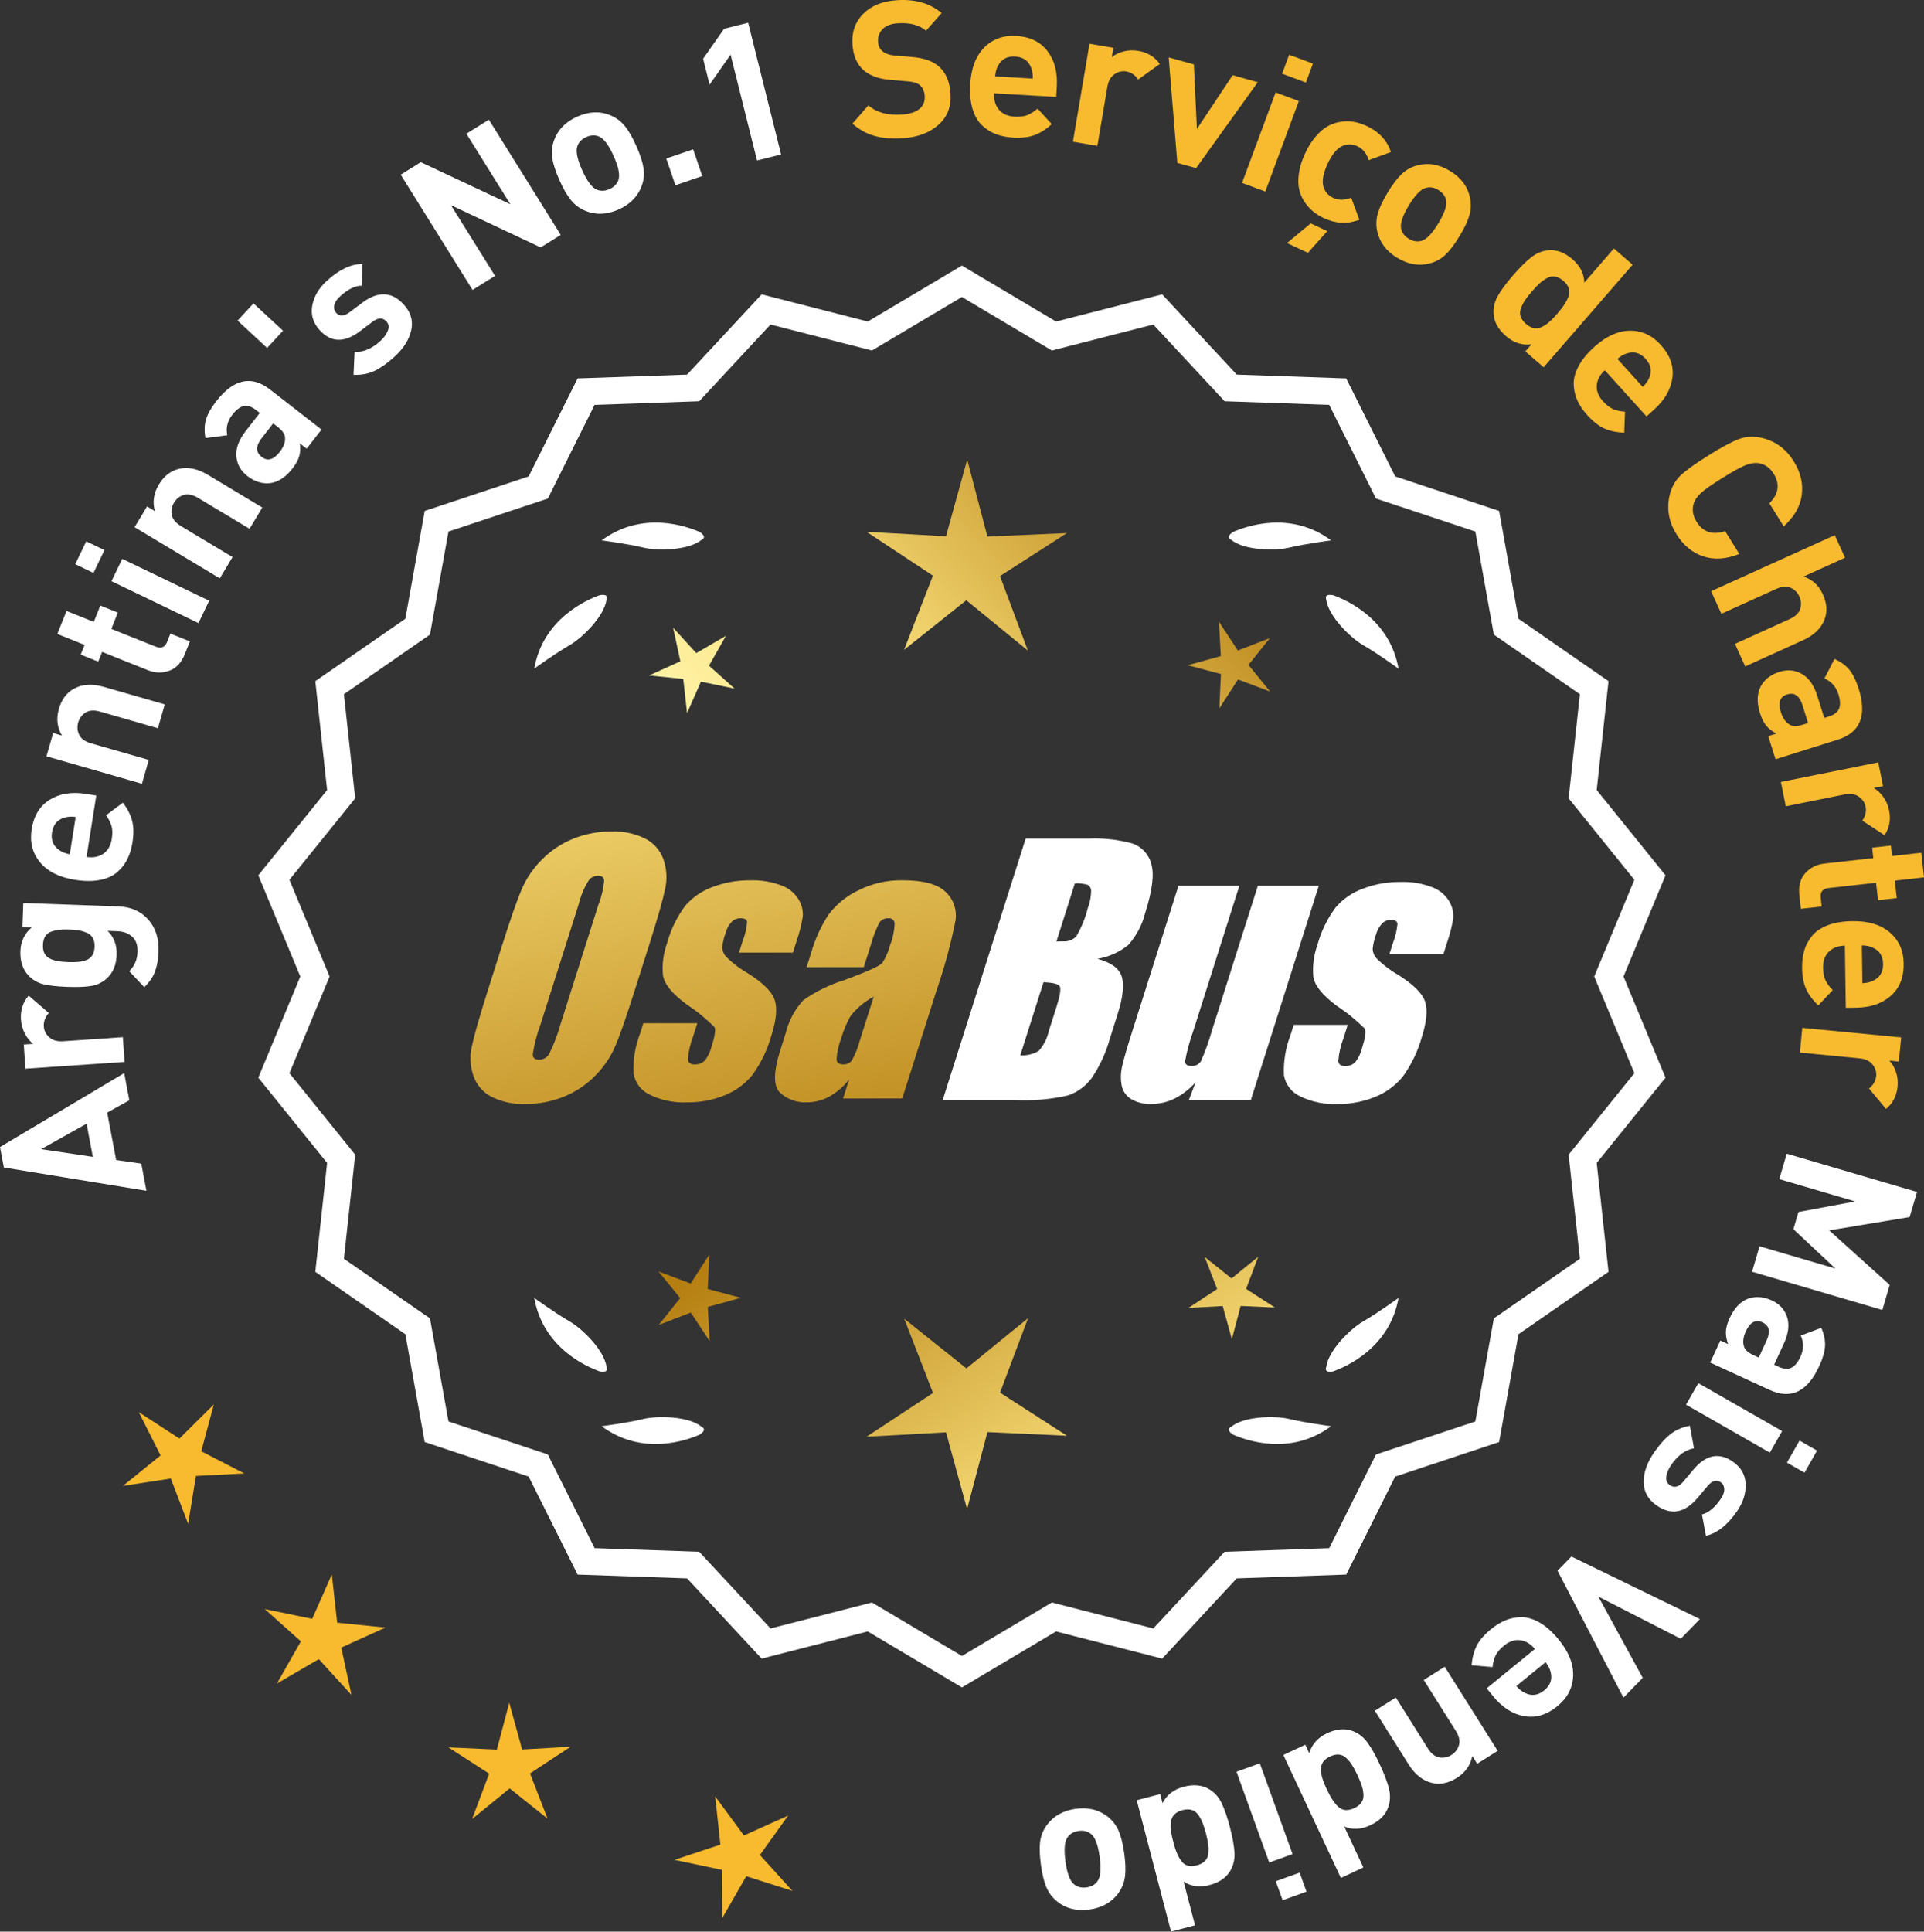 <?xml version="1.0" encoding="UTF-8"?>
<svg id="Layer_2" data-name="Layer 2" xmlns="http://www.w3.org/2000/svg" xmlns:xlink="http://www.w3.org/1999/xlink" viewBox="0 0 171.515 172.167">
  <rect x="0" y="0" width="171.515" height="172.167" fill="#333333" stroke="none"/>
  <defs>
    <style>
      .cls-1 {
        fill: url(#linear-gradient-8);
      }

      .cls-2 {
        fill: url(#linear-gradient-7);
      }

      .cls-3 {
        fill: url(#linear-gradient-5);
      }

      .cls-4 {
        fill: url(#linear-gradient-6);
      }

      .cls-5 {
        fill: url(#linear-gradient-9);
      }

      .cls-6 {
        fill: url(#linear-gradient-4);
      }

      .cls-7 {
        fill: url(#linear-gradient-3);
      }

      .cls-8 {
        fill: url(#linear-gradient-2);
      }

      .cls-9 {
        fill: url(#linear-gradient);
      }

      .cls-10 {
        fill: #f8ba2f;
      }

      .cls-11 {
        fill: #fff;
      }
    </style>
    <linearGradient id="linear-gradient" x1="112.102" y1="196.661" x2="60.677" y2="114.142" gradientUnits="userSpaceOnUse">
      <stop offset="0" stop-color="#f9df7b"/>
      <stop offset=".279" stop-color="#b57e10"/>
      <stop offset=".323" stop-color="#c89d38"/>
      <stop offset=".417" stop-color="#efda86"/>
      <stop offset=".46" stop-color="#fff3a6"/>
      <stop offset=".642" stop-color="#f9df7b"/>
      <stop offset="1" stop-color="#b57e10"/>
    </linearGradient>
    <linearGradient id="linear-gradient-2" x1="125.35" y1="188.406" x2="73.925" y2="105.886" xlink:href="#linear-gradient"/>
    <linearGradient id="linear-gradient-3" x1="146.877" y1="174.99" x2="95.452" y2="92.471" xlink:href="#linear-gradient"/>
    <linearGradient id="linear-gradient-4" x1="46.665" y1="64.611" x2="78.357" y2="235.63" gradientUnits="userSpaceOnUse">
      <stop offset="0" stop-color="#f9df7b"/>
      <stop offset=".279" stop-color="#b57e10"/>
      <stop offset=".284" stop-color="#e5c25b"/>
      <stop offset=".286" stop-color="#f9df7b"/>
      <stop offset=".46" stop-color="#fff3a6"/>
      <stop offset=".642" stop-color="#f9df7b"/>
      <stop offset="1" stop-color="#b57e10"/>
    </linearGradient>
    <linearGradient id="linear-gradient-5" x1="59.173" y1="62.293" x2="90.865" y2="233.312" xlink:href="#linear-gradient-4"/>
    <linearGradient id="linear-gradient-6" x1="71.798" y1="59.954" x2="103.49" y2="230.972" xlink:href="#linear-gradient-4"/>
    <linearGradient id="linear-gradient-7" x1="51.112" y1="114.012" x2="116.888" y2="53.02" xlink:href="#linear-gradient"/>
    <linearGradient id="linear-gradient-8" x1="28.893" y1="90.051" x2="94.669" y2="29.058" xlink:href="#linear-gradient"/>
    <linearGradient id="linear-gradient-9" x1="35.948" y1="97.66" x2="101.725" y2="36.667" xlink:href="#linear-gradient"/>
  </defs>
  <g id="Layer_1-2" data-name="Layer 1">
    <g>
      <g>
        <polygon class="cls-10" points="19.064 125.179 15.995 128.222 12.373 125.865 14.318 129.724 10.957 132.44 15.228 131.783 16.773 135.818 17.467 131.553 21.783 131.331 17.941 129.352 19.064 125.179"/>
        <polygon class="cls-10" points="30.06 144.629 29.58 140.334 27.834 144.288 23.602 143.417 26.822 146.298 24.686 150.055 28.422 147.882 31.334 151.075 30.422 146.851 34.358 145.067 30.06 144.629"/>
        <polygon class="cls-10" points="46.544 155.932 45.398 151.765 44.293 155.943 39.976 155.745 43.607 158.087 42.085 162.132 45.435 159.401 48.811 162.099 47.25 158.069 50.859 155.692 46.544 155.932"/>
        <polygon class="cls-10" points="67.741 165.339 70.259 161.826 66.317 163.596 63.754 160.116 64.219 164.412 60.117 165.774 64.347 166.66 64.375 170.981 66.524 167.232 70.642 168.542 67.741 165.339"/>
      </g>
      <g>
        <path class="cls-11" d="M85.75,150.04l-8.345-4.961-9.405,2.409-6.61-7.111-9.703-.338-4.338-8.685-9.214-3.058-1.716-9.556-7.98-5.53,1.046-9.652-6.098-7.554,3.723-8.967-3.723-8.967,6.098-7.554-1.046-9.652,7.98-5.53,1.716-9.556,9.214-3.058,4.338-8.685,9.703-.338,6.61-7.111,9.405,2.409,8.345-4.961,8.345,4.961,9.405-2.409,6.61,7.111,9.703.338,4.338,8.685,9.214,3.058,1.716,9.556,7.98,5.53-1.046,9.652,6.098,7.554-3.723,8.967,3.723,8.967-6.098,7.554,1.046,9.652-7.98,5.53-1.716,9.556-9.214,3.058-4.338,8.685-9.703.338-6.61,7.111-9.405-2.409-8.345,4.961ZM77.68,143.164l8.07,4.797,8.07-4.797,9.095,2.329,6.392-6.877,9.383-.327,4.195-8.399,8.91-2.957,1.659-9.241,7.716-5.348-1.011-9.334,5.897-7.305-3.6-8.671,3.6-8.671-5.897-7.305,1.011-9.334-7.716-5.348-1.659-9.241-8.91-2.957-4.195-8.399-9.383-.327-6.392-6.877-9.095,2.329-8.07-4.797-8.07,4.797-9.095-2.329-6.392,6.877-9.383.327-4.195,8.399-8.91,2.957-1.659,9.241-7.716,5.348,1.011,9.334-5.897,7.305,3.6,8.671-3.6,8.671,5.897,7.305-1.011,9.334,7.716,5.348,1.659,9.241,8.91,2.957,4.195,8.399,9.383.327,6.392,6.877,9.095-2.329Z"/>
        <path class="cls-11" d="M85.75,150.402l-8.394-4.99-9.459,2.423-6.647-7.152-9.759-.34-4.363-8.735-9.268-3.076-1.726-9.61-8.025-5.562,1.052-9.708-6.134-7.598,3.745-9.018-3.745-9.018,6.134-7.598-1.052-9.708,8.025-5.562,1.726-9.61,9.268-3.076,4.363-8.735,9.759-.34,6.647-7.152,9.459,2.423,8.394-4.99,8.393,4.99,9.459-2.423,6.647,7.152,9.759.34,4.364,8.735,9.267,3.076,1.726,9.61,8.025,5.562-1.052,9.708,6.134,7.598-3.744,9.018,3.744,9.018-6.134,7.598,1.052,9.708-8.025,5.562-1.726,9.61-9.267,3.076-4.364,8.735-9.759.34-6.647,7.152-9.459-2.423-8.393,4.99ZM77.452,144.746l8.298,4.933,8.297-4.933,9.352,2.395,6.571-7.07,9.647-.336,4.313-8.636,9.161-3.041,1.706-9.501,7.934-5.499-1.04-9.597,6.063-7.511-3.701-8.915,3.701-8.915-6.063-7.511,1.04-9.597-7.934-5.499-1.706-9.501-9.161-3.041-4.313-8.636-9.647-.336-6.571-7.07-9.352,2.395-8.297-4.933-8.298,4.933-9.352-2.395-6.571,7.07-9.647.336-4.312,8.636-9.162,3.041-1.706,9.501-7.934,5.499,1.04,9.597-6.063,7.511,3.702,8.915-3.702,8.915,6.063,7.511-1.04,9.597,7.934,5.499,1.706,9.501,9.162,3.041,4.312,8.636,9.647.336,6.571,7.07,9.352-2.395ZM85.75,148.324l-8.118-4.826-9.148,2.343-6.43-6.917-9.438-.329-4.221-8.448-8.963-2.975-1.669-9.295-7.763-5.38,1.018-9.389-5.933-7.348,3.622-8.722-3.622-8.722,5.933-7.348-1.018-9.389,7.763-5.38,1.669-9.295,8.963-2.975,4.221-8.448,9.438-.329,6.43-6.917,9.148,2.343,8.118-4.826,8.117,4.826,9.148-2.343,6.43,6.917,9.438.329,4.221,8.448,8.964,2.975,1.668,9.295,7.763,5.38-1.018,9.389,5.933,7.349-3.622,8.722,3.622,8.722-5.933,7.349,1.018,9.389-7.763,5.38-1.668,9.295-8.964,2.975-4.221,8.448-9.438.329-6.43,6.917-9.148-2.343-8.117,4.826ZM77.728,142.831l8.022,4.769,8.021-4.769,9.041,2.315,6.354-6.835,9.327-.325,4.17-8.349,8.858-2.94,1.648-9.186,7.671-5.316-1.006-9.278,5.862-7.262-3.579-8.619,3.579-8.619-5.862-7.262,1.006-9.278-7.671-5.316-1.648-9.186-8.858-2.94-4.17-8.349-9.327-.325-6.354-6.835-9.041,2.315-8.021-4.769-8.022,4.769-9.041-2.315-6.354,6.835-9.327.325-4.17,8.349-8.857,2.94-1.649,9.186-7.671,5.316,1.006,9.278-5.862,7.262,3.579,8.619-3.579,8.619,5.862,7.262-1.006,9.278,7.671,5.316,1.649,9.186,8.857,2.94,4.17,8.349,9.327.325,6.354,6.835,9.041-2.315Z"/>
      </g>
      <g>
        <polygon class="cls-9" points="63.088 114.891 63.228 111.83 61.568 114.405 58.7 113.326 60.636 115.701 58.723 118.095 61.58 116.988 63.266 119.547 63.096 116.487 66.05 115.675 63.088 114.891"/>
        <polygon class="cls-8" points="91.649 117.487 86.15 121.969 80.608 117.541 83.171 124.155 77.247 128.058 84.33 127.664 86.211 134.505 88.026 127.646 95.112 127.971 89.15 124.126 91.649 117.487"/>
        <polygon class="cls-7" points="111.084 114.881 112.164 112.013 109.788 113.949 107.395 112.036 108.502 114.894 105.943 116.579 109.002 116.409 109.815 119.364 110.599 116.402 113.659 116.542 111.084 114.881"/>
      </g>
      <g>
        <path class="cls-11" d="M109.758,127.166c-.114.057-.184.124-.207.201-.001.001-.002.002-.003.003.001 0.0.001 0.0.002.001-.036.131.066.291.35.488,1.179.524,5.149,1.947,8.764-.74,0,0-2.348-.308-3.726-.643-1.249-.304-4.027-.256-5.179.691Z"/>
        <path class="cls-11" d="M118.218,122.127c0.0.001-0.0.003,0,.004.001-0.0.001-0.0.002-.001.063.12.248.166.589.115,1.217-.428,5.08-2.121,5.862-6.557,0,0-1.918,1.389-3.15,2.091-1.117.637-3.103,2.579-3.29,4.059-.043.12-.049.217-.013.288Z"/>
      </g>
      <g>
        <path class="cls-11" d="M62.538,127.166c.114.057.184.124.207.201.001.001.002.002.003.003-.001 0-.001 0-.002.001.036.131-.066.291-.35.488-1.179.524-5.149,1.947-8.764-.74,0,0,2.348-.308,3.726-.643,1.249-.304,4.027-.256,5.179.691Z"/>
        <path class="cls-11" d="M54.079,122.127c-0.0.001 0.0.003,0,.004-.001-0-.001-0-.002-.001-.063.12-.248.166-.589.115-1.217-.428-5.08-2.121-5.862-6.557,0,0,1.918,1.389,3.15,2.091,1.117.637,3.103,2.579,3.29,4.059.043.12.049.217.013.288Z"/>
      </g>
      <g>
        <path class="cls-11" d="M62.538,48.118c.114-.057.184-.124.207-.201.001-.001.002-.002.003-.003-.001-0-.001-0-.002-.001.036-.131-.066-.291-.35-.488-1.179-.524-5.149-1.947-8.764.74,0,0,2.348.308,3.726.643,1.249.304,4.027.256,5.179-.691Z"/>
        <path class="cls-11" d="M54.079,53.156c-0-.001 0-.003,0-.004-.001 0-.001 0-.002.001-.063-.12-.248-.166-.589-.115-1.217.428-5.08,2.121-5.862,6.557,0,0,1.918-1.389,3.15-2.091,1.117-.637,3.103-2.579,3.29-4.059.043-.12.049-.217.013-.288Z"/>
      </g>
      <g>
        <path class="cls-11" d="M109.758,48.118c-.114-.057-.184-.124-.207-.201-.001-.001-.002-.002-.003-.003.001-0.0.001-0.0.002-.001-.036-.131.066-.291.35-.488,1.179-.524,5.149-1.947,8.764.74,0,0-2.348.308-3.726.643-1.249.304-4.027.256-5.179-.691Z"/>
        <path class="cls-11" d="M118.218,53.156c0-.001-0-.003,0-.004.001 0.0.001 0.0.002.001.063-.12.248-.166.589-.115,1.217.428,5.08,2.121,5.862,6.557,0,0-1.918-1.389-3.15-2.091-1.117-.637-3.103-2.579-3.29-4.059-.043-.12-.049-.217-.013-.288Z"/>
      </g>
      <g id="Group_4" data-name="Group 4">
        <g id="Group_1" data-name="Group 1">
          <path id="Path_1" data-name="Path 1" class="cls-6" d="M56.591,88.249c-.743,2.341-1.321,3.999-1.734,4.975-.429.998-1.045,1.904-1.814,2.67-.793.803-1.741,1.435-2.787,1.858-1.09.438-2.256.658-3.431.648-1.017.039-2.027-.171-2.945-.611-.769-.376-1.363-1.035-1.657-1.839-.308-.854-.365-1.778-.165-2.663.198-.958.677-2.638,1.438-5.039l1.265-3.987c.743-2.341,1.321-3.999,1.734-4.975.429-.998,1.045-1.904,1.814-2.67.793-.803,1.741-1.435,2.787-1.858,1.091-.437,2.256-.656,3.431-.646,1.017-.039,2.027.171,2.945.611.768.377,1.362,1.036,1.657,1.84.308.854.365,1.778.165,2.663-.198.958-.677,2.637-1.438,5.037l-1.266,3.986ZM53.365,80.59c.255-.669.42-1.369.49-2.082-.014-.303-.197-.454-.548-.454-.305.003-.593.136-.794.366-.426.665-.737,1.397-.922,2.166l-3.456,10.883c-.3.811-.515,1.65-.64,2.506,0,.319.194.476.565.476.383-.001.734-.212.915-.548.408-.836.739-1.708.988-2.604l3.398-10.71.003.003Z"/>
          <path id="Path_2" data-name="Path 2" class="cls-3" d="M70.688,84.907h-4.81l.329-1.035c.208-.538.339-1.102.391-1.676-.018-.234-.216-.351-.592-.351-.295-.003-.578.115-.785.325-.254.277-.438.611-.538.973-.15.416-.25.849-.298,1.289.015.339.158.661.399.9.569.552,1.206,1.031,1.894,1.425,1.317.827,2.106,1.604,2.367,2.33.259.728.172,1.789-.271,3.182-.35,1.263-.919,2.454-1.683,3.518-.654.81-1.504,1.439-2.469,1.829-1.077.439-2.23.656-3.393.64-1.148.051-2.29-.186-3.322-.691-.755-.353-1.289-1.052-1.43-1.873-.055-1.217.143-2.433.582-3.57l.293-.922h4.808l-.384,1.21c-.246.642-.398,1.316-.454,2.001.022.307.216.461.574.461.33.02.655-.092.903-.311.308-.381.527-.826.64-1.302.289-.911.373-1.482.251-1.712-.764-.766-1.605-1.451-2.509-2.045-1.291-.958-1.987-1.829-2.088-2.612-.083-.943.039-1.893.359-2.784.329-1.218.883-2.363,1.634-3.376.659-.761,1.503-1.338,2.45-1.676,1.062-.401,2.19-.6,3.325-.589.978-.037,1.953.127,2.864.483.631.24,1.16.689,1.498,1.273.258.444.376.955.34,1.467-.114.719-.291,1.427-.53,2.114l-.348,1.111v-.008Z"/>
          <path id="Path_3" data-name="Path 3" class="cls-4" d="M76.999,86.206h-5.095l.406-1.28c.343-1.213.869-2.366,1.559-3.42.686-.899,1.573-1.626,2.59-2.122,1.245-.636,2.629-.953,4.027-.922,1.836,0,3.11.347,3.822,1.042.696.657,1.021,1.616.867,2.561-.422,2.122-.99,4.212-1.701,6.255l-3.043,9.588h-5.279l.542-1.701c-.481.626-1.083,1.149-1.771,1.536-.626.339-1.326.515-2.038.512-.862.033-1.703-.275-2.341-.856-.611-.57-.611-1.82,0-3.75l.498-1.571c.264-1.09.8-2.096,1.558-2.923,1.131-.798,2.383-1.411,3.707-1.814,2.019-.75,3.134-1.252,3.343-1.508.313-.488.546-1.023.691-1.584.247-.621.386-1.28.41-1.948-.017-.269-.248-.473-.517-.457-.011.001-.021.002-.032.003-.317-.024-.622.121-.805.381-.322.631-.577,1.295-.761,1.979l-.638,1.997ZM77.89,88.825c-.793.427-1.493,1.009-2.056,1.712-.356.627-.637,1.293-.838,1.986-.24.612-.383,1.257-.424,1.913.033.285.223.432.582.432.297.022.586-.104.772-.337.316-.559.557-1.156.717-1.778l1.247-3.928Z"/>
        </g>
        <g id="Group_3" data-name="Group 3">
          <path id="Path_7" data-name="Path 7" class="cls-11" d="M91.426,74.745h5.641c1.319-.059,2.639.092,3.91.446.817.29,1.437.967,1.654,1.807.278.907.098,2.367-.542,4.379-.264,1.057-.78,2.035-1.503,2.849-.794.644-1.742,1.07-2.751,1.236,1.207.319,1.928.841,2.162,1.576s.11,1.862-.373,3.376l-.684,2.162c-.345,1.246-.89,2.429-1.613,3.501-.526.72-1.258,1.262-2.1,1.554-1.523.352-3.088.492-4.649.417h-6.541l7.396-23.304h-.007ZM93.024,87.543l-2.073,6.522c.579.032,1.154-.108,1.654-.402.44-.507.747-1.115.893-1.771l.691-2.173c.318-.999.411-1.603.278-1.814-.132-.212-.611-.329-1.445-.359l.003-.004ZM95.819,78.734l-1.642,5.183c.245-.011.435-.014.57-.014.446.042.887-.119,1.2-.44.459-.785.804-1.631,1.024-2.513.188-.49.289-1.008.3-1.532.004-.229-.116-.442-.314-.556-.368-.102-.75-.144-1.131-.126l-.007-.002Z"/>
          <path id="Path_8" data-name="Path 8" class="cls-11" d="M117.566,78.948l-6.061,19.1h-5.523l.596-1.588c-.519.596-1.147,1.088-1.851,1.449-.638.318-1.342.484-2.056.483-.66.041-1.318-.12-1.885-.461-.422-.281-.712-.723-.801-1.222-.094-.527-.084-1.068.03-1.591.114-.552.428-1.65.951-3.288l4.09-12.884h5.428l-4.126,12.997c-.313.861-.551,1.747-.713,2.648,0,.278.183.417.56.417.344.031.676-.137.856-.432.396-.901.729-1.829.995-2.776l4.079-12.854h5.428l.003.003Z"/>
          <path id="Path_9" data-name="Path 9" class="cls-11" d="M128.667,85.053h-4.81l.329-1.035c.208-.538.339-1.102.391-1.676-.018-.234-.216-.351-.592-.351-.295-.003-.578.115-.784.325-.254.277-.438.611-.538.973-.15.416-.249.848-.297,1.287.015.339.158.661.399.9.569.553,1.205,1.032,1.893,1.426,1.317.827,2.106,1.604,2.367,2.33.259.728.172,1.789-.271,3.182-.35,1.263-.919,2.454-1.683,3.518-.654.809-1.504,1.439-2.469,1.829-1.077.439-2.23.656-3.393.64-1.148.051-2.29-.186-3.322-.691-.755-.353-1.289-1.052-1.43-1.873-.055-1.217.143-2.433.582-3.57l.293-.922h4.81l-.384,1.211c-.246.642-.398,1.316-.454,2.001.022.307.216.461.574.461.33.02.655-.092.903-.311.308-.381.527-.826.64-1.302.289-.911.373-1.482.251-1.712-.764-.766-1.605-1.451-2.509-2.045-1.291-.958-1.987-1.829-2.088-2.612-.083-.943.039-1.893.359-2.784.329-1.218.883-2.363,1.634-3.376.659-.761,1.503-1.338,2.45-1.676,1.062-.401,2.19-.6,3.325-.589.978-.037,1.953.127,2.864.483.632.239,1.163.689,1.503,1.273.258.444.376.955.34,1.467-.114.719-.291,1.427-.53,2.114l-.351,1.108-.004-.005Z"/>
        </g>
      </g>
      <g>
        <path class="cls-11" d="M11.073,95.647l.456,2.422-1.972,1.099.798,4.226,2.241.321.458,2.422-12.711-2.079-.344-1.821,11.073-6.59ZM7.72,100.155l-4.051,2.271,4.609.686-.559-2.957Z"/>
        <path class="cls-11" d="M2.558,88.741l1.794,1.547c-.327.375-.477.777-.446,1.206.024.373.189.694.49.963.304.269.715.386,1.235.35l5.324-.363.15,2.205-8.837.602-.146-2.154.847-.058c-.286-.208-.533-.506-.741-.896-.209-.389-.328-.81-.358-1.262-.059-.836.172-1.551.688-2.142Z"/>
        <path class="cls-11" d="M10.604,80.795c1.076.039,1.943.425,2.605,1.156.658.733.968,1.688.925,2.866-.024.703-.132,1.3-.319,1.792s-.505.951-.951,1.378l-1.344-1.427c.469-.448.717-1.017.742-1.708.021-.612-.14-1.068-.487-1.37-.346-.302-.774-.462-1.284-.48l-.899-.032c.569.554.838,1.266.807,2.138-.03.883-.317,1.576-.857,2.078-.398.371-.863.601-1.394.69-.53.089-1.248.117-2.154.084-.906-.033-1.618-.112-2.136-.239-.516-.126-.961-.389-1.332-.788-.502-.54-.737-1.257-.706-2.152.032-.872.37-1.58,1.013-2.124l-.832-.03.077-2.141,8.527.307ZM6.176,82.847c-.713-.026-1.278.051-1.692.228-.415.178-.633.561-.654,1.15-.012.317.039.577.151.779.111.203.284.356.519.461.234.105.47.176.707.213.237.037.526.061.865.073.34.012.629.009.867-.011.24-.02.479-.07.721-.152s.428-.223.559-.422c.133-.199.204-.458.216-.775.012-.317-.041-.58-.159-.788-.117-.209-.293-.362-.528-.461-.233-.099-.469-.17-.706-.213s-.524-.07-.864-.082Z"/>
        <path class="cls-11" d="M8.584,70.905l-.868,5.474c.582.092,1.078-.001,1.49-.28.411-.279.665-.721.76-1.325.072-.448.066-.825-.018-1.13-.084-.306-.246-.633-.49-.981l1.504-1.122c.407.546.68,1.086.818,1.619.14.533.15,1.174.03,1.924-.089.56-.238,1.055-.45,1.486-.212.431-.511.817-.898,1.157-.386.341-.899.575-1.539.703-.641.128-1.386.125-2.236-.01-1.399-.222-2.438-.742-3.117-1.562-.679-.819-.928-1.805-.745-2.958.19-1.198.728-2.071,1.612-2.619.884-.548,1.959-.722,3.224-.521l.924.146ZM6.749,72.817c-.382-.049-.707-.032-.973.053-.647.172-1.026.612-1.139,1.317-.111.705.114,1.24.676,1.604.226.163.529.279.908.351l.527-3.325Z"/>
        <path class="cls-11" d="M14.688,62.783l-.61,2.124-5.146-1.479c-.534-.154-.967-.127-1.297.078-.329.206-.551.5-.66.881-.113.392-.083.763.088,1.113.17.35.522.602,1.056.755l5.146,1.479-.61,2.124-8.513-2.447.598-2.075.783.226c-.428-.725-.519-1.517-.271-2.377.24-.839.684-1.437,1.329-1.794.744-.411,1.633-.468,2.667-.171l5.44,1.564Z"/>
        <path class="cls-11" d="M16.931,57.169l-.447,1.121c-.313.779-.78,1.278-1.406,1.498-.624.22-1.258.202-1.9-.055l-4.072-1.629-.348.868-1.562-.625.348-.868-2.432-.972.82-2.052,2.431.973.581-1.453,1.562.625-.58,1.452,3.945,1.578c.496.198.837.06,1.026-.414l.296-.742,1.737.694Z"/>
        <path class="cls-11" d="M9.313,49.03l-.98,2.037-1.624-.781.98-2.037,1.624.781ZM18.649,53.543l-.958,1.991-7.751-3.731.958-1.991,7.751,3.731Z"/>
        <path class="cls-11" d="M23.383,45.236l-1.138,1.895-4.592-2.756c-.475-.286-.899-.372-1.271-.259-.372.114-.661.341-.865.681-.21.35-.277.716-.202,1.097.074.382.35.716.826,1.002l4.59,2.757-1.137,1.895-7.593-4.559,1.111-1.851.698.42c-.227-.811-.11-1.599.352-2.367.448-.748,1.03-1.211,1.746-1.39.824-.206,1.698-.032,2.621.522l4.854,2.914Z"/>
        <path class="cls-11" d="M28.663,38.286l-1.324,1.705-.604-.47c.054.429.032.812-.062,1.147-.096.335-.297.699-.603,1.093-.605.778-1.273,1.214-2.004,1.305-.703.072-1.375-.143-2.021-.643-.59-.459-.915-1.042-.976-1.75-.061-.707.216-1.454.827-2.242l1.262-1.624-.348-.271c-.385-.299-.744-.414-1.079-.343s-.68.334-1.034.79c-.424.546-.57,1.15-.438,1.812l-1.943.255c-.11-.632-.095-1.189.051-1.672.146-.482.447-1.019.907-1.609,1.544-1.987,3.139-2.34,4.785-1.06l4.604,3.579ZM24.73,38.028l-.376-.292-1.032,1.329c-.535.689-.535,1.242.002,1.659.528.41,1.066.262,1.616-.445.354-.456.511-.887.468-1.294-.013-.297-.238-.616-.678-.957Z"/>
        <path class="cls-11" d="M25.229,29.479l-1.418,1.534-2.634-2.437,1.421-1.534,2.631,2.437Z"/>
        <path class="cls-11" d="M35.984,27.132c.636.694.86,1.46.674,2.298-.186.838-.684,1.628-1.494,2.37-.603.551-1.179.963-1.728,1.235-.55.273-1.189.397-1.918.373l.091-2.042c.775.042,1.545-.285,2.305-.981.318-.291.539-.596.661-.915.123-.32.08-.592-.126-.818-.329-.359-.743-.35-1.241.029l-1.146.864c-1.368,1.022-2.554.986-3.557-.11-.596-.652-.818-1.386-.666-2.202.152-.815.58-1.544,1.282-2.187,1.113-1.018,2.178-1.524,3.195-1.519l-.073,1.934c-.595.006-1.233.323-1.919.95-.31.283-.485.556-.53.819-.044.263.016.482.176.658.299.326.695.308,1.193-.055l1.12-.841c1.411-1.06,2.644-1.013,3.7.14Z"/>
        <path class="cls-11" d="M49.987,20.937l-1.789,1.116-7.999-3.766,3.932,6.303-2.005,1.25-6.405-10.27,1.789-1.115,7.989,3.752-3.923-6.289,2.005-1.25,6.406,10.27Z"/>
        <path class="cls-11" d="M56.716,12.998c.347.776.562,1.434.648,1.973.086.539.032,1.068-.157,1.587-.346.949-1.036,1.654-2.071,2.116-1.024.458-2.005.499-2.942.123-.519-.215-.95-.535-1.294-.959-.344-.423-.688-1.018-1.028-1.784-.342-.766-.556-1.416-.639-1.949s-.031-1.066.154-1.595c.346-.949,1.031-1.652,2.056-2.109,1.055-.471,2.042-.514,2.958-.129.519.215.948.532,1.29.95.342.418.685,1.01,1.025,1.776ZM54.698,13.899c-.448-1.004-.895-1.586-1.34-1.748-.344-.132-.712-.11-1.104.066-.384.171-.641.429-.773.773-.176.439-.04,1.16.408,2.164.453,1.015.901,1.602,1.346,1.764.344.132.709.112,1.091-.059.394-.176.655-.436.788-.78.175-.438.038-1.165-.415-2.179Z"/>
        <path class="cls-11" d="M62.604,15.689l-2.396.82-.814-2.381,2.396-.82.813,2.381Z"/>
        <path class="cls-11" d="M69.629,13.767l-2.143.536-2.358-9.434-1.872,2.676-.577-2.309,1.872-2.676,2.144-.536,2.935,11.743Z"/>
        <path class="cls-10" d="M84.735,8.35c.077,1.142-.28,2.067-1.073,2.773-.793.707-1.845,1.105-3.156,1.194-.962.065-1.802,0-2.519-.196-.718-.196-1.385-.562-2-1.1l1.424-1.63c.724.633,1.714.906,2.97.821.701-.047,1.226-.213,1.576-.499.35-.284.508-.67.475-1.156-.028-.418-.175-.744-.439-.976-.229-.189-.601-.3-1.114-.334l-1.457-.123c-1.027-.078-1.829-.359-2.408-.842-.614-.526-.956-1.299-1.025-2.316-.073-1.097.244-2.007.956-2.731.712-.724,1.713-1.13,3.002-1.217,1.629-.11,2.961.271,3.997,1.144l-1.393,1.577c-.604-.516-1.448-.737-2.533-.664-.601.041-1.048.216-1.344.526-.298.31-.432.685-.401,1.126.023.362.157.643.398.842.275.22.653.348,1.132.384l1.457.123c1.04.078,1.83.342,2.372.794.66.535,1.029,1.362,1.104,2.481Z"/>
        <path class="cls-10" d="M94.155,8.635l-5.533-.318c-.034.588.107,1.073.428,1.455.318.382.783.59,1.394.625.453.026.827-.018,1.123-.132.296-.113.605-.308.929-.585l1.265,1.384c-.503.459-1.014.785-1.529.977-.516.192-1.153.266-1.911.222-.566-.032-1.073-.133-1.524-.3-.45-.168-.863-.427-1.24-.778-.377-.351-.661-.838-.854-1.462-.191-.624-.261-1.366-.212-2.226.082-1.414.495-2.5,1.243-3.258.747-.757,1.703-1.103,2.869-1.036,1.211.07,2.133.517,2.767,1.342.634.825.913,1.877.841,3.156l-.054.933ZM92.068,7c.012-.385-.038-.706-.148-.962-.236-.627-.712-.96-1.424-1.001s-1.222.236-1.529.832c-.139.242-.225.555-.259.939l3.36.193Z"/>
        <path class="cls-10" d="M103.391,5.7l-1.924,1.381c-.288-.405-.644-.644-1.069-.715-.368-.062-.72.022-1.051.253-.332.231-.542.604-.629,1.118l-.891,5.264-2.18-.369,1.478-8.733,2.13.36-.142.838c.269-.23.616-.401,1.044-.513.426-.111.863-.129,1.31-.054.827.14,1.469.53,1.924,1.17Z"/>
        <path class="cls-10" d="M112.128,7.324l-5.501,7.663-1.672-.464-.772-9.408,2.246.624.269,5.757,3.187-4.795,2.244.624Z"/>
        <path class="cls-10" d="M112.797,17.072l-2.073-.768,2.99-8.066,2.073.768-2.99,8.066ZM116.417,7.355l-2.12-.786.626-1.69,2.12.786-.626,1.69Z"/>
        <path class="cls-10" d="M118.322,20.601l-1.729,1.932-1.863-.871,2.113-1.752,1.479.69ZM121.178,19.589c-1.04.403-2.093.355-3.16-.144-.338-.158-.649-.35-.932-.576-.282-.226-.541-.509-.775-.85-.234-.341-.398-.718-.494-1.131-.095-.413-.103-.898-.023-1.456.078-.557.265-1.149.558-1.775.293-.626.627-1.148,1.004-1.567.376-.418.752-.72,1.127-.908.376-.188.771-.303,1.186-.347.414-.044.798-.028,1.15.049.352.077.696.195,1.035.353,1.079.503,1.794,1.276,2.146,2.315l-1.988.723c-.193-.604-.526-1.015-.999-1.236-.473-.22-.935-.223-1.385-.009-.47.23-.895.752-1.273,1.563-.384.822-.513,1.486-.389,1.995.125.483.423.836.896,1.056.473.221,1.002.212,1.59-.027l.729,1.973Z"/>
        <path class="cls-10" d="M130.115,21.043c-.44.727-.857,1.279-1.251,1.656-.395.377-.86.635-1.396.775-.976.256-1.949.09-2.918-.497-.96-.582-1.553-1.364-1.777-2.349-.118-.549-.102-1.085.052-1.609.15-.524.444-1.145.878-1.862.436-.717.849-1.262,1.24-1.635.391-.373.857-.634,1.398-.782.976-.256,1.945-.094,2.905.488.988.599,1.585,1.385,1.791,2.358.117.549.103,1.083-.046,1.602-.149.519-.441,1.138-.877,1.855ZM128.227,19.897c.568-.94.794-1.639.673-2.096-.087-.358-.315-.648-.684-.872-.359-.217-.717-.282-1.074-.194-.463.105-.978.627-1.547,1.568-.576.95-.804,1.654-.683,2.111.087.358.311.646.669.863.368.223.73.291,1.09.203.461-.105.979-.632,1.556-1.582Z"/>
        <path class="cls-10" d="M137.606,32.735l-1.631-1.415.545-.629c-.826.107-1.583-.137-2.268-.731-.702-.609-1.072-1.281-1.107-2.018-.031-.552.103-1.088.403-1.607.3-.519.752-1.125,1.354-1.819.595-.685,1.128-1.212,1.599-1.583.473-.371.983-.58,1.535-.627.733-.068,1.447.199,2.141.8.686.594,1.036,1.288,1.053,2.083l2.64-3.043,1.67,1.448-7.933,9.143ZM138.845,27.935c.543-.625.879-1.165,1.011-1.62.133-.455-.031-.883-.493-1.284-.24-.208-.48-.334-.72-.377-.241-.043-.479-.002-.715.123-.236.125-.454.277-.654.456-.2.179-.435.422-.701.73-.268.308-.477.574-.625.798-.148.223-.271.463-.365.719-.094.255-.104.499-.025.731.076.231.234.451.475.659.238.208.479.334.72.377.239.043.479.004.72-.117.24-.121.465-.276.673-.464.207-.187.441-.431.701-.73Z"/>
        <path class="cls-10" d="M146.778,37.115l-3.718-4.11c-.438.396-.676.841-.717,1.336-.041.496.145.97.555,1.424.305.336.602.567.893.695.29.127.646.205,1.07.234l-.069,1.874c-.68-.026-1.272-.152-1.774-.378-.502-.225-1.008-.62-1.518-1.183-.38-.42-.671-.848-.875-1.283-.202-.435-.314-.91-.337-1.425-.023-.515.117-1.062.419-1.64.301-.579.771-1.157,1.411-1.735,1.051-.95,2.106-1.433,3.172-1.448,1.063-.015,1.986.41,2.77,1.276.814.899,1.157,1.865,1.028,2.897-.127,1.033-.666,1.979-1.616,2.838l-.693.627ZM146.44,34.486c.278-.267.469-.53.569-.79.271-.612.168-1.183-.312-1.713-.479-.529-1.037-.689-1.673-.481-.269.075-.55.237-.843.487l2.258,2.496Z"/>
        <path class="cls-10" d="M155.048,49.375c-1.162.469-2.231.541-3.209.215s-1.771-.98-2.382-1.962c-.683-1.097-.894-2.241-.633-3.43.178-.765.515-1.378,1.008-1.839.495-.461,1.324-1.053,2.488-1.778s2.062-1.207,2.694-1.446,1.33-.27,2.095-.092c1.184.292,2.115.986,2.798,2.083.61.982.847,1.983.707,3.004-.138,1.021-.676,1.949-1.61,2.784l-1.275-2.05c.828-.835.958-1.71.39-2.625-.341-.549-.786-.866-1.334-.953-.341-.055-.724,0-1.148.164-.427.164-1.114.543-2.066,1.135-.953.593-1.597,1.043-1.933,1.352-.335.309-.555.628-.654.958-.165.529-.077,1.068.265,1.617.573.924,1.419,1.199,2.535.825l1.266,2.035Z"/>
        <path class="cls-10" d="M155.573,59.399l-.911-2.013,4.877-2.21c.506-.229.817-.53.937-.9.118-.371.095-.737-.069-1.098-.168-.372-.43-.635-.786-.791-.357-.155-.789-.119-1.294.11l-4.878,2.21-.913-2.013,11.025-4.996.912,2.013-3.7,1.677c.786.253,1.361.782,1.727,1.588.36.794.41,1.537.15,2.227-.299.795-.939,1.415-1.92,1.859l-5.156,2.336Z"/>
        <path class="cls-10" d="M158.276,67.674l-.647-2.06.729-.23c-.385-.2-.688-.434-.907-.703-.223-.269-.408-.641-.558-1.117-.296-.94-.273-1.738.067-2.391.339-.618.898-1.05,1.678-1.294.713-.225,1.378-.161,1.994.192.615.353,1.072,1.005,1.372,1.956l.618,1.962.422-.133c.465-.147.763-.377.896-.692.133-.315.112-.748-.061-1.299-.208-.66-.621-1.124-1.241-1.392l.896-1.743c.584.268,1.031.599,1.347.993.313.394.583.948.809,1.661.755,2.4.139,3.913-1.851,4.539l-5.562,1.751ZM160.727,64.585l.453-.143-.504-1.605c-.264-.832-.719-1.146-1.367-.942-.638.201-.822.728-.554,1.582.174.551.441.925.799,1.121.252.158.643.154,1.173-.013Z"/>
        <path class="cls-10" d="M167.997,74.446l-1.979-1.302c.275-.414.371-.832.286-1.254-.074-.366-.279-.663-.613-.891-.335-.227-.757-.29-1.269-.187l-5.232,1.053-.437-2.167,8.683-1.747.427,2.117-.834.167c.311.168.596.432.853.791.258.358.43.76.52,1.205.166.822.03,1.56-.404,2.214Z"/>
        <path class="cls-10" d="M160.537,81.003l-.134-1.199c-.093-.834.084-1.495.531-1.984.447-.489,1.014-.772,1.701-.849l4.359-.487-.104-.929,1.674-.187.103.929,2.603-.291.245,2.196-2.603.291.174,1.554-1.672.187-.174-1.554-4.225.472c-.528.059-.765.342-.708.849l.088.794-1.858.208Z"/>
        <path class="cls-10" d="M164.54,89.831l-.079-5.542c-.59.009-1.062.185-1.421.53-.358.345-.532.824-.523,1.436.007.453.076.823.212,1.11.134.287.351.582.649.884l-1.289,1.362c-.494-.469-.856-.954-1.084-1.455-.228-.501-.348-1.132-.358-1.891-.008-.567.056-1.081.19-1.542s.364-.892.688-1.293c.322-.402.788-.72,1.397-.955.608-.236,1.344-.359,2.205-.372,1.417-.02,2.529.315,3.338,1.006.81.691,1.222,1.62,1.238,2.788.017,1.212-.363,2.164-1.141,2.855-.778.691-1.807,1.046-3.088,1.064l-.935.013ZM166.022,87.633c.384-.017.701-.089.949-.218.606-.28.905-.778.895-1.492-.009-.714-.321-1.203-.938-1.466-.251-.122-.569-.185-.955-.19l.049,3.366Z"/>
        <path class="cls-10" d="M168.129,98.843l-1.516-1.82c.384-.316.596-.688.638-1.117.036-.372-.074-.716-.327-1.031-.255-.315-.642-.498-1.16-.547l-5.314-.512.213-2.2,8.815.85-.206,2.149-.847-.082c.249.252.444.587.586,1.005.143.417.191.852.148,1.303-.081.835-.425,1.502-1.03,2.001Z"/>
        <path class="cls-11" d="M156.187,113.35l.666-2.267,6.77,1.988-3.753-3.511.45-1.533,5.062-.942-6.77-1.988.665-2.267,11.614,3.411-.657,2.235-7.17,1.189,5.394,4.862-.657,2.235-11.613-3.411Z"/>
        <path class="cls-11" d="M152.457,121.447l.903-1.961.695.32c-.151-.406-.217-.783-.2-1.131.018-.348.129-.748.338-1.201.413-.896.965-1.471,1.657-1.726.667-.229,1.371-.173,2.112.168.68.313,1.128.807,1.348,1.482.219.675.12,1.466-.297,2.372l-.861,1.868.401.185c.442.204.819.233,1.128.089.311-.145.587-.479.829-1.004.289-.628.295-1.25.016-1.864l1.834-.69c.253.59.362,1.137.331,1.64-.032.503-.205,1.095-.519,1.774-1.053,2.285-2.526,2.991-4.421,2.119l-5.295-2.44ZM156.346,120.806l.433.199.705-1.529c.364-.792.238-1.331-.38-1.615-.607-.28-1.098-.013-1.473.8-.242.525-.295.98-.162,1.367.08.286.372.546.877.778Z"/>
        <path class="cls-11" d="M150.301,125.201l1.098-1.918,7.467,4.271-1.098,1.918-7.467-4.271ZM159.294,130.364l1.123-1.963,1.563.895-1.122,1.963-1.564-.894Z"/>
        <path class="cls-11" d="M147.697,134.195c-.774-.534-1.165-1.23-1.173-2.088-.006-.859.302-1.74.927-2.645.463-.672.931-1.202,1.405-1.591.476-.389,1.07-.653,1.785-.792l.37,2.01c-.766.133-1.441.623-2.027,1.472-.243.354-.391.701-.438,1.04-.048.339.055.595.307.769.401.276.802.174,1.202-.307l.923-1.099c1.104-1.303,2.269-1.533,3.49-.69.729.501,1.109,1.167,1.144,1.996.035.829-.219,1.635-.76,2.419-.854,1.241-1.78,1.973-2.773,2.196l-.362-1.901c.577-.139,1.13-.591,1.658-1.356.238-.345.349-.651.333-.916-.017-.266-.123-.466-.319-.602-.364-.251-.747-.144-1.151.322l-.902,1.07c-1.137,1.35-2.349,1.581-3.637.693Z"/>
        <path class="cls-11" d="M144.723,151.314l-5.878-11.316,1.233-1.267,11.461,5.577-1.707,1.755-7.349-3.758,3.958,7.243-1.719,1.767Z"/>
        <path class="cls-11" d="M132.532,150.484l4.292-3.506c-.373-.457-.805-.718-1.299-.783-.492-.066-.976.095-1.45.482-.35.287-.597.572-.738.856-.141.284-.238.636-.288,1.058l-1.867-.164c.061-.678.216-1.263.466-1.753.25-.49.671-.976,1.258-1.456.439-.359.882-.628,1.326-.809.445-.181.926-.27,1.441-.266.516.003,1.054.171,1.616.501.562.331,1.116.829,1.661,1.497.896,1.097,1.325,2.177,1.286,3.24-.038,1.063-.511,1.964-1.414,2.703-.939.767-1.92,1.061-2.946.881-1.024-.18-1.941-.766-2.752-1.758l-.592-.724ZM135.175,150.28c.252.291.506.494.76.608.598.302,1.173.227,1.727-.225.553-.452.741-1.0.564-1.646-.062-.272-.209-.561-.445-.866l-2.605,2.129Z"/>
        <path class="cls-11" d="M122.562,152.483l1.87-1.178,2.853,4.531c.297.47.636.738,1.021.805.383.066.742-.006,1.078-.217.345-.217.571-.514.677-.888.105-.375.01-.797-.286-1.267l-2.853-4.531,1.869-1.178,4.72,7.495-1.826,1.15-.436-.69c-.163.826-.623,1.477-1.382,1.954-.738.465-1.467.615-2.186.452-.828-.188-1.529-.738-2.104-1.649l-3.016-4.79Z"/>
        <path class="cls-11" d="M114.405,156.422l1.956-.915.353.754c.238-.8.769-1.392,1.59-1.776.843-.394,1.607-.458,2.295-.191.517.196.952.537,1.304,1.023.354.485.724,1.144,1.112,1.976.384.821.649,1.523.797,2.104.147.582.131,1.134-.051,1.657-.236.698-.771,1.242-1.601,1.631-.822.384-1.599.422-2.331.114l1.708,3.649-2.003.937-5.129-10.964ZM118.288,159.504c.35.75.707,1.277,1.068,1.583.362.306.82.329,1.375.07.287-.135.5-.303.636-.504.138-.202.197-.437.179-.703-.018-.267-.068-.528-.15-.783s-.21-.568-.382-.938c-.174-.369-.332-.668-.475-.895-.145-.227-.313-.435-.51-.625-.194-.19-.414-.297-.657-.321-.242-.024-.506.031-.794.166s-.5.302-.638.504c-.137.202-.198.437-.187.706.015.269.064.536.151.802.087.266.214.578.383.938Z"/>
        <path class="cls-11" d="M110.229,157.917l2.079-.75,2.918,8.092-2.079.75-2.918-8.092ZM113.731,167.678l2.126-.767.611,1.695-2.127.767-.61-1.695Z"/>
        <path class="cls-11" d="M101.334,160.456l2.089-.546.211.806c.379-.743,1.008-1.23,1.885-1.459.898-.235,1.662-.159,2.291.227.473.286.839.7,1.097,1.242.26.541.506,1.256.737,2.144.229.877.363,1.615.403,2.214.038.599-.078,1.139-.35,1.62-.36.644-.982,1.082-1.872,1.314-.877.229-1.647.126-2.312-.31l1.019,3.898-2.139.559-3.06-11.711ZM104.595,164.19c.207.8.463,1.384.765,1.75.3.366.747.472,1.339.318.307-.08.546-.207.718-.381.17-.174.271-.394.301-.659.031-.266.029-.532-.006-.798-.033-.267-.104-.597-.205-.992-.104-.395-.205-.717-.306-.966s-.229-.485-.387-.707c-.158-.222-.354-.368-.589-.435-.234-.068-.505-.062-.812.019-.307.081-.546.207-.717.381-.171.174-.275.394-.311.661-.036.267-.034.539.003.816.037.277.105.608.207.992Z"/>
        <path class="cls-11" d="M92.795,166.231c-.115-.842-.14-1.534-.072-2.075.069-.542.268-1.035.596-1.481.596-.814,1.456-1.299,2.579-1.453,1.111-.153,2.064.082,2.86.704.437.352.762.779.974,1.281.212.503.376,1.169.491,2.0.113.831.136,1.514.067,2.05-.07.536-.268,1.032-.593,1.489-.598.814-1.452,1.298-2.563,1.451-1.145.158-2.104-.076-2.877-.702-.437-.352-.762-.776-.974-1.273-.211-.497-.374-1.161-.488-1.992ZM94.984,165.929c.149,1.089.416,1.773.798,2.052.293.222.653.305,1.08.246.415-.057.735-.233.957-.527.292-.372.363-1.103.213-2.191-.151-1.101-.418-1.791-.799-2.069-.295-.223-.648-.306-1.064-.248-.428.059-.751.235-.975.529-.291.372-.362,1.108-.21,2.208Z"/>
      </g>
      <g>
        <polygon class="cls-2" points="111.294 59.264 113.206 56.87 110.349 57.978 108.663 55.419 108.833 58.478 105.879 59.291 108.841 60.074 108.701 63.135 110.362 60.56 113.229 61.639 111.294 59.264"/>
        <polygon class="cls-1" points="64.717 56.669 62.068 58.209 60.003 55.945 60.65 58.941 57.859 60.205 60.907 60.516 61.247 63.561 62.485 60.758 65.486 61.375 63.203 59.332 64.717 56.669"/>
        <polygon class="cls-5" points="88.025 47.825 86.221 40.965 84.33 47.802 77.247 47.398 83.165 51.309 80.593 57.92 86.141 53.5 91.634 57.99 89.145 51.347 95.112 47.511 88.025 47.825"/>
      </g>
    </g>
  </g>
</svg>